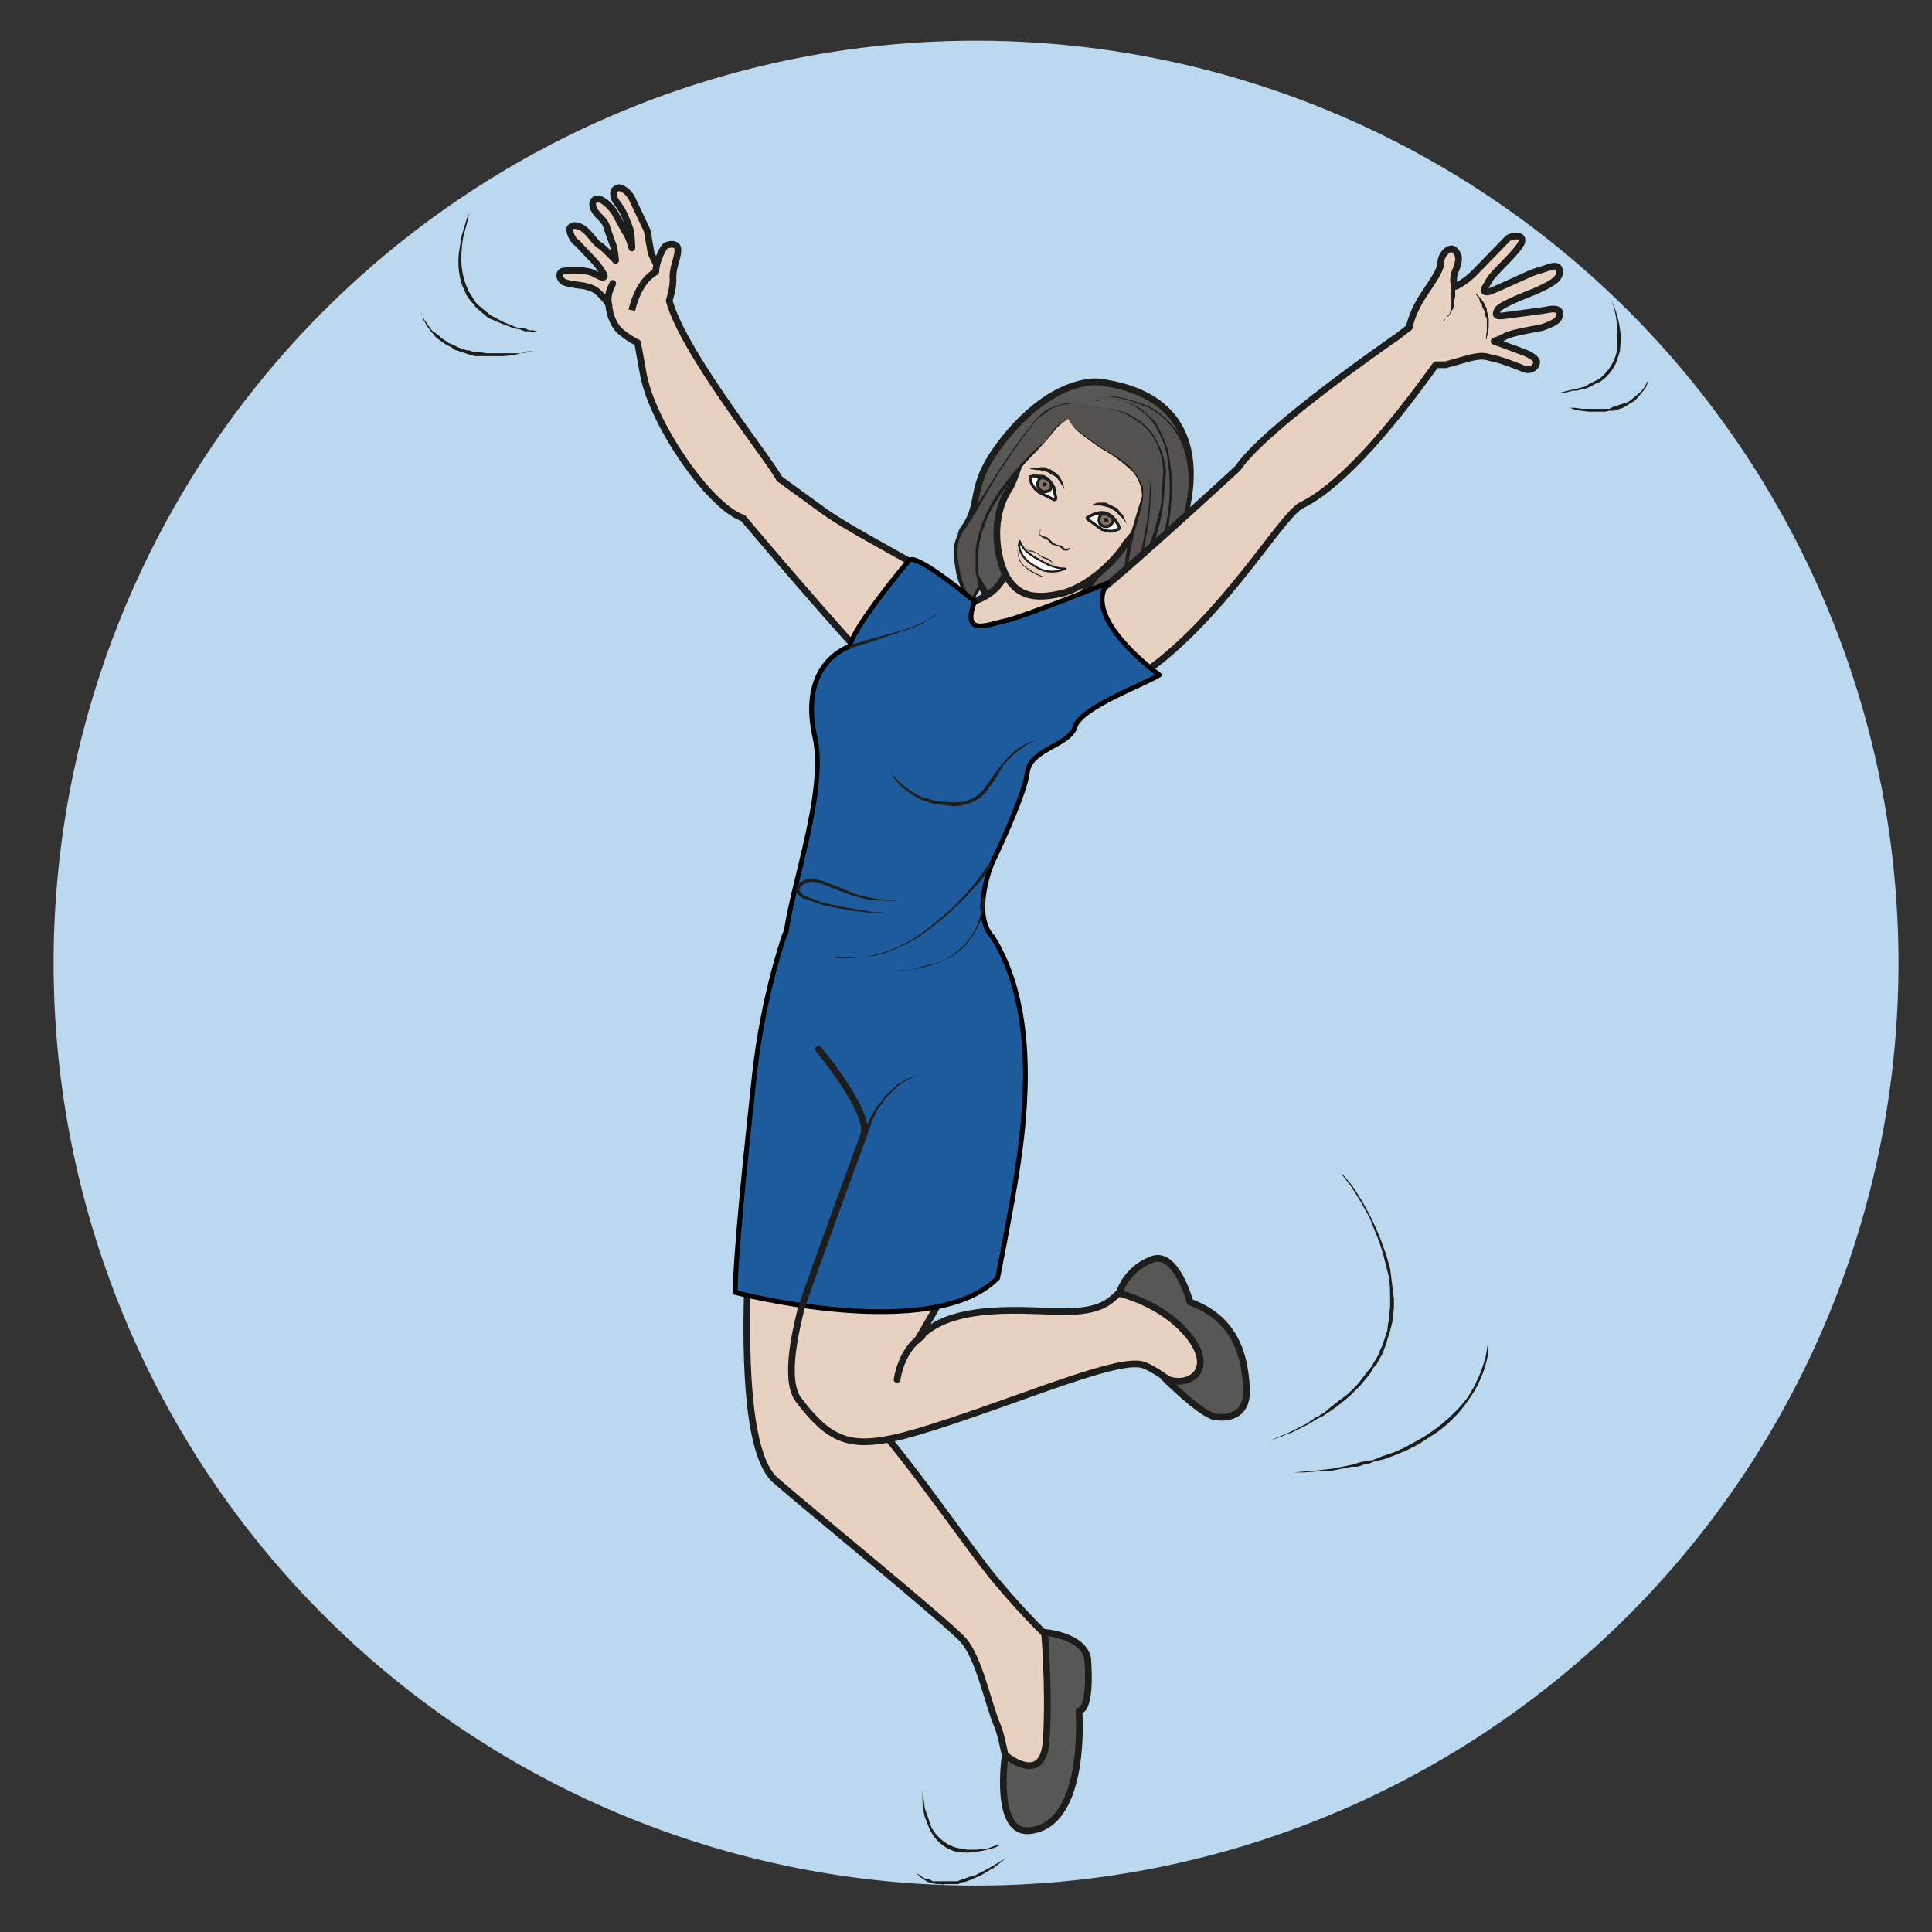 <svg xmlns="http://www.w3.org/2000/svg" viewBox="0 0 269 269" height="269" width="269"><rect x="0" y="0" width="269" height="269" fill="#333333" stroke="none"/><defs><clipPath id="a" clipPathUnits="userSpaceOnUse"><path d="M0 201.7h201.7V0H0z"/></clipPath><clipPath id="b" clipPathUnits="userSpaceOnUse"><path d="M0 201.7h201.7V0H0z"/></clipPath></defs><g clip-path="url(#a)" transform="matrix(1.333 0 0 -1.333 0 269)"><path d="M198.3 101.2a96.3 96.3 0 10-192.7 0 96.3 96.3 0 00192.7 0" fill="#bcd8ee"/></g><g clip-path="url(#b)" transform="matrix(1.333 0 0 -1.333 0 269)"><path d="M114.8 161.9s-4.2.6-9.2-5.1c-5-5.8-2.7-7.2-5-10.3-2-2.6 10.6-18.2 10.6-18.2s8.5 4.4 9.4 6c5 8.1 2.1 9.7 3 13.1 1 3.5 2.8 13-8.8 14.5" fill="#575856"/><path d="M114.8 161.9s-4.2.6-9.2-5.1c-5-5.8-2.7-7.2-5-10.3-2-2.6 10.6-18.2 10.6-18.2s8.5 4.4 9.4 6c5 8.1 2.1 9.7 3 13.1 1 3.5 2.8 13-8.8 14.5z" fill="none" stroke="#1d1d1b" stroke-width=".7" stroke-linejoin="round" stroke-miterlimit="10"/><path d="M105 145s1.6-4.2-3.2-6c0 0-1.8-2-.9-5 1.7-5.1 6.8-11.4 9.3-.9 1 4.4 4.4 9.3 6 10.2" fill="#e8d0c1" stroke="#1d1d1b" stroke-width=".7" stroke-linecap="round" stroke-linejoin="round" stroke-miterlimit="10"/><path d="M107 155s-1-3.4-1.6-4.3c-.7-1-1.9-3.7-.9-7.5 1.1-3.9 3.6-4.1 6.7-3.3 3.2 1 5.8 4.1 6.3 5 .5.8 3.6 3.6 3.8 6.4.1 2.8-6.5 8.7-10.2 7.7-3.6-.9-4.1-4-4.1-4" fill="#e9d1c2"/><path d="M107 155s-1-3.4-1.6-4.3c-.7-1-1.9-3.7-.9-7.5 1.1-3.9 3.6-4.1 6.7-3.3 3.2 1 5.8 4.1 6.3 5 .5.8 3.6 3.6 3.8 6.4.1 2.8-6.5 8.7-10.2 7.7-3.6-.9-4.1-4-4.1-4z" fill="none" stroke="#1d1d1b" stroke-width=".7" stroke-linejoin="round" stroke-miterlimit="10"/><path d="M109 146.6l-.2-.1-.2-.2v-.3l.3-.2.4-.1h.1v-.1h.1l.2-.2.3-.3.4-.2.5-.1.3-.3h.3c.2 0 .3.2.3.3v-.3l-.3-.2h-.4l-.3.3-.4.2-.5.1-.4.4v.1h-.1l-.2.1-.4.2-.3.3v.3l.3.2.2.1" fill="#1d1d1b"/><path d="M110 151l.3-1.2c0-.2-.1-.2-.2-.2l-1.6.8c-.5.4-.8.8-.9 1.4v.2h.1c.2.2.6 0 1.1 0 .5-.1 1-.5 1.2-1" fill="#fff" stroke="#1d1d1b" stroke-width=".3" stroke-miterlimit="10"/><path d="M109.8 151.3v-.5a.7.7 0 00-1.3.8c0 .2.2.3.4.3l.5-.1.3-.3.1-.2" fill="#877265"/><path d="M109.8 151.3v-.5a.7.7 0 00-1.3.8c0 .2.2.3.4.3l.5-.1.3-.3.1-.2z" fill="none" stroke="#1d1d1b" stroke-width=".3" stroke-miterlimit="10"/><path d="M109.3 151.1c0-.1-.2-.2-.4 0v.3h.3c.1 0 .2-.2.1-.3" fill="#1d1d1b" fill-rule="evenodd"/><path d="M107.7 152l.1.1.5.1h.7a2.4 2.4 0 00.7-.5l.5-.7a2 2 0 00.1-1.1v-.2l-.1.6-.3.6-.2.3a1.7 1.7 0 01-.5.5l-.3.1-.6.2h-.6" fill="#1d1d1b"/><path d="M107.6 152.8l.1.1h.6l.4.1h.4l.4-.2c.1 0 .3 0 .4-.2l.4-.2.3-.3a5.1 5.1 0 00.4-.7l.2-.7-.1.1a6.3 6.3 0 01-.5.8l-.2.3-.3.2-.4.2-.3.2-.4.1-.4.1h-.3a8 8 0 01-.7.1M117.7 147l-.1.2-.3.4-.3.3-.2.2-.3.3-.3.2-.4.2-.4.1-.4.1a17.3 17.3 0 01-.8 0h-.2s.2.2.7.3h.8l.4-.2.4-.2.4-.2.3-.4.3-.3.1-.3a3.1 3.1 0 00.3-.7" fill="#1d1d1b"/><path d="M115 148.2c-.5 0-1-.2-1.3-.4-.2 0-.2-.2 0-.3l1.4-1c.6-.2 1.1-.3 1.6 0 .1 0 .2 0 .2.2 0 0 0 0 0 0 0 .2-.3.6-.6 1-.3.3-.9.6-1.4.5" fill="#fff" stroke="#1d1d1b" stroke-width=".3" stroke-miterlimit="10"/><path d="M115.3 148.2a.9.9 0 01-.4-.3c-.2-.4-.1-.8.2-1 .4-.2.8-.1 1 .2.2.2.2.4.1.6l-.3.3-.4.1h-.2" fill="#877265"/><path d="M115.3 148.2a.9.9 0 01-.4-.3c-.2-.4-.1-.8.2-1 .4-.2.8-.1 1 .2.2.2.2.4.1.6l-.3.3-.4.1h-.2z" fill="none" stroke="#1d1d1b" stroke-width=".3" stroke-miterlimit="10"/><path d="M115.3 147.6l.1-.3c.1-.1.3 0 .4 0l-.1.4h-.4" fill="#1d1d1b" fill-rule="evenodd"/><path d="M117 146.7l-.4.5a2.6 2.6 0 01-.8.6l-.3.2H114.2l-.6-.2h.1l.4.4.7.2a1.8 1.8 0 001.5-.5l.5-.6.1-.5v-.1" fill="#1d1d1b"/><path d="M112.9 158.6c-.2-.2-1.7-.2-3.2-2.2-1.5-2-9.1-7.6-7.5-15.3.3-1.5-.4-.3-.6-2.7 0 0-3.2 5.1-1 8 2.1 3 6.2 11.5 9.3 12.8 2.4 1 5.4 0 5.4 0" fill="#54514e"/><path d="M112.9 158.6l-.7-.3a4.8 4.8 0 01-1.9-1.3l-1-1.2-1-1.1a30.5 30.5 0 01-4.7-6 14.4 14.4 0 01-1.3-3.6l-.1-.8v-1.5-.7l.1-.8.1-.8-.1-.4-.2-.3c-.3-.4-.3-1-.4-1.4a.2.2 0 00-.3-.1 14.8 14.8 0 00-1.5 3.5l-.3 1.9c0 .6 0 1.2.3 1.9l.4.8.6.8 1 1.6 2 3.2a64.9 64.9 0 004.3 6c.5.5 1 1 1.6 1.2a6 6 0 001.8.5 9 9 0 001.9 0 9 9 0 01-2-.1 6 6 0 01-1.7-.5l-1.5-1.1a70 70 0 01-4.3-6.1l-1.9-3.3-1-1.6-.5-.7-.4-.8c-.2-.6-.2-1.2-.2-1.8l.3-1.8a13.3 13.3 0 011.4-3.4l-.3-.1c0 .5.1 1 .4 1.5l.2.4.1.2v.7l-.2.8V144.4l.1.7a17.8 17.8 0 00.7 2.3 14.3 14.3 0 001.4 2.7 29 29 0 004 4.7l1.1 1 1 1.3a5.5 5.5 0 002 1.2l.7.3" fill="#1d1d1b"/><path d="M111.6 158.4s-.7-.8 3.7-3.5c1.2-.7 3.4-2.3 3.8-3.6.6-1.6.1-2-.6-4.4-2.6-8.5.3-10.5 2.3-10 0 0-2.2 0-1.8 4.1.1 1.8 7.8 16.1-3.7 18.3" fill="#54514e" fill-rule="evenodd"/><path d="M111.6 158.4v-.4l.2-.4.6-.6 1.3-1a26.7 26.7 0 013-1.9l1.3-1c.4-.5.8-.9 1-1.4l.2-.4.2-.4v-.9c0-.6-.2-1.1-.3-1.7a33.1 33.1 0 01-1.4-6.6V140c.1-.5.2-1.1.5-1.6.2-.5.6-.9 1-1.1a2 2 0 011.6-.2v-.3a2 2 0 00-1.5 1 4 4 0 00-.5 1.6v1.7l.3.9.2.8c.8 2 1.5 4.2 2 6.4l.2 3.3c0 1.1-.3 2.2-.8 3.2s-1.3 1.8-2.3 2.4c-1 .6-2 1-3.1 1.2 1.1-.2 2.2-.5 3.2-1.1 1-.6 1.8-1.4 2.3-2.4a8 8 0 001-3.3l-.3-3.4c-.3-2.2-1-4.3-1.8-6.5l-.6-1.5v-1.7c.1-.5.2-1 .5-1.5l.5-.5.7-.3a.2.2 0 000-.3c-.5-.2-1.2-.1-1.7.2-.5.2-1 .7-1.2 1.3-.3.5-.4 1-.5 1.7v1.7a19 19 0 00.9 5l.5 1.7.5 1.6-.1.8a4.7 4.7 0 01-.3.8c-.2.5-.6 1-1 1.3a14.2 14.2 0 01-2.8 2 27.5 27.5 0 00-2.7 2l-.6.7-.2.4v.4" fill="#1d1d1b"/><path d="M114.5 160s3.1.9 5.7-2c2.6-2.7 2.6-9.4 1-13.7-1.5-4.3.2-5.6.8-5.6 0 0-1.1 2 1 7.3 3.1 7.5.5 14.3-8.2 14.5" fill="#54514e" fill-rule="evenodd"/><path d="M114.5 160h1.7a5.7 5.7 0 003.1-1l1.3-1.2c.7-1 1-2 1.4-3 .2-1.2.4-2.3.4-3.4 0-2.3-.2-4.6-.9-6.7l-.4-1.6-.3-1.6c0-.6 0-1.1.2-1.6l.4-.7.6-.3-.1-.3c-.2.3-.3.6-.3 1v.8a10 10 0 00.3 2.7l.3.8.5 1.7.7 1.6a17 17 0 01.7 3.4 11.3 11.3 0 01-.2 3.4 8 8 0 01-1.4 3.1 7.8 7.8 0 01-2.7 2.2l-.8.3-.8.3-.8.2-.9.2-.8.1h-1 1.8l.9-.2.8-.2.9-.3.8-.3a8 8 0 002.7-2.2c.4-.4.7-1 1-1.5l.6-1.6a9.6 9.6 0 00.2-3.6 14.4 14.4 0 00-.7-3.4l-.7-1.6-.5-1.7-.2-.8a10.8 10.8 0 01-.4-3.4c0-.3.2-.6.3-.8l-.1-.2c-.5 0-.7.2-1 .4l-.4.8c-.2.5-.3 1.1-.2 1.7l.2 1.7.5 1.6a19.5 19.5 0 01.6 9.9c-.3 1-.7 2-1.4 3a6.3 6.3 0 01-2.6 2 5.6 5.6 0 01-3.3.2" fill="#1d1d1b"/><path d="M119.9 152.6v-.2l.1-.4a5.3 5.3 0 00.2-1.4 25 25 0 00-.4-4.4l-.8-4.4v-1.4-.4a.2.2 0 00-.2-.3l-.1.2-.1.4v.7l.1.8.9 4.4a25 25 0 01.5 5.2 5.3 5.3 0 01-.2 1v.2" fill="#1d1d1b"/><path d="M111.3 142.4c-.5 0-1.4.1-2.7.9-2 1-2 1.9-2.1 2 0 0-.5-1.5 1.7-2.7 1.5-1 3.1-.2 3.1-.2" fill="#fff" fill-rule="evenodd"/><path d="M111.3 142.4c-.5 0-1.4.1-2.7.9-2 1-2 1.9-2.1 2 0 0-.5-1.5 1.7-2.7 1.5-1 3.1-.2 3.1-.2z" fill="none" stroke="#1d1d1b" stroke-width=".2" stroke-linecap="round" stroke-linejoin="round" stroke-miterlimit="10"/><path d="M111.3 142.4l-.6.1-.5.2-.4.4-.5.3a1.8 1.8 0 00-.5.2l-.5.4-.5.2h-.3l-.2.2-.8.8a4.6 4.6 0 011-.9h.3l.6-.3.4-.3.3-.1.2-.1c.2 0 .4-.2.5-.3l.4-.5.5-.2h.6" fill="#1d1d1b"/><path d="M106.5 145.2l-.2-.6a3.1 3.1 0 01.4-1.6l.3-.3a6.7 6.7 0 011.7-1c.2-.1.4-.2.6-.1h.3l.3.1a6.1 6.1 0 01.5.2l-.5-.2-.3-.1h-.2c-.3-.2-.5 0-.7 0l-.7.3a5.3 5.3 0 00-1.3 1l-.2.3a3.2 3.2 0 00-.2 1.4c0 .2 0 .4.2.6" fill="#1d1d1b"/><path d="M150 163.7h1l2.5.7c1.3.3 1.6.2 2.3 0 .8-.1 2.8-.9 3.3-1.1.6-.3 1.3 0 1.4.6.1.5-1 1-1.6 1.2l-2.7 1c-.4.1.2.1.9.5.6.4 2.5.7 4 1 1.4.5 1.8.8 1.8 1.4.1.6-.7.6-1.5.4l-4.5-.6c-.5 0-.8 0-.5.6.2.5 2.5 1.4 4 2 1.5.7 2.6 1.2 2.5 2.1-.1 1-1.4.2-2.3 0-.8-.2-4.6-2.1-5.2-2.2-.7 0-.3.4.2 1.3.5.8 2.8 2.8 3.3 3.8.4 1-1 .8-1.4.5l-3.3-3.4a7.9 7.9 0 00-2.1-1.6c-.2-.1-.5.7 0 1.8.4 1.1.3 1.5-.2 2-.5.4-1.3-.4-1.4-1.2 0-.8-.4-1.4-1.8-3.5-1.3-2-1.5-3.4-1.5-3.4l-1.3-1s-13.8-9.5-16.6-13.7c0 0-14.2-13.1-16-14-1.8-.7-6.3-2.9-6.8-3.8-.6-.9.3-10.3 10-5.4 9.8 5 17 18 19.4 19.3 6.2 3 14 14.8 14.1 14.7" fill="#e9d1c2"/><path d="M150 163.7h1l2.5.7c1.3.3 1.6.2 2.3 0 .8-.1 2.8-.9 3.3-1.1.6-.3 1.3 0 1.4.6.1.5-1 1-1.6 1.2l-2.7 1c-.4.1.2.1.9.5.6.4 2.5.7 4 1 1.4.5 1.8.8 1.8 1.4.1.6-.7.6-1.5.4l-4.5-.6c-.5 0-.8 0-.5.6.2.5 2.5 1.4 4 2 1.5.7 2.6 1.2 2.5 2.1-.1 1-1.4.2-2.3 0-.8-.2-4.6-2.1-5.2-2.2-.7 0-.3.4.2 1.3.5.8 2.8 2.8 3.3 3.8.4 1-1 .8-1.4.5l-3.3-3.4a7.9 7.9 0 00-2.1-1.6c-.2-.1-.5.7 0 1.8.4 1.1.3 1.5-.2 2-.5.4-1.3-.4-1.4-1.2 0-.8-.4-1.4-1.8-3.5-1.3-2-1.5-3.4-1.5-3.4l-1.3-1s-13.8-9.5-16.6-13.7c0 0-14.2-13.1-16-14-1.8-.7-6.3-2.9-6.8-3.8-.6-.9.3-10.3 10-5.4 9.8 5 17 18 19.4 19.3 6.2 3 14 14.8 14.1 14.7z" fill="none" stroke="#1d1d1b" stroke-width=".7" stroke-linejoin="round" stroke-miterlimit="10"/><path d="M150.7 168.3s1 .5 1 1.8l.2 2.1" fill="#e8d0c1"/><path d="M150.7 168.3h.1l.2.2.2.2c0 .1 0 .2.2.3l.1.3.1.4v2.5h.4v-.7-.7l-.1-.4v-.4l-.1-.4-.2-.3-.2-.4-.2-.2-.2-.2-.2-.1-.1-.1" fill="#1d1d1b"/><path d="M155.2 166.4s.5 1.3 0 2.8c-.5 1.5-1.2 2-1.2 2" fill="#e8d0c1"/><path d="M155.2 166.4a7.5 7.5 0 00.1.8v1.3l-.2.4v.3l-.1.2-.2.4c0 .2 0 .3-.2.4l-.1.4-.3.4-.2.2.2-.1.4-.4a3.6 3.6 0 00.7-1.2v-.2l.1-.3.1-.5v-.5a4.2 4.2 0 00-.2-1.4v-.2" fill="#1d1d1b"/><path d="M81.4 151.8c-1 2-10 13.1-11.5 18.6l-.9 2.8c-.1.5-.8 1.6-1 2.2l-.4 2.3-1.6 3.4c-.4.7-.9 1-1.3 1.1-.2 0-.7-.2-.6-.7 0-.6.5-1 .7-1.4.3-.3.8-1.7 1-2.2.2-.7.2-2 .2-2s-.3 1.2-.7 1.7l-1.1 2c-.6.9-1.5 1.6-2 1.4-.6-.4-.2-1.2.4-1.8.6-.6.7-.8.8-1.2l.6-1.7c.2-.4.3-1.7.3-1.7s-1.3 1.4-1.7 1.6c-.4.2-1.1 1.4-1.8 1.8 0 0-1 .6-1.3-.1 0-.3.2-1.1.8-1.5l1.8-1.9c.2-.2 1.2-1.5 1-1.6-.1-.2-.6.1-1.2.4-.7.3-2.1.3-2.9.2-.7 0-.6-.7-.3-1 .2-.3 1.2-.4 1.8-.5a4 4 0 001.7-.5c.3-.2 1.4-1.3 1.4-1.6 0-.4.3-2 1.3-2.8 1-.8 1.7-1.1 1.7-1.1l.6-3.3c1-5.3 7-13.9 10.4-15 0 0 12-14.2 14-15.8 2-1.5 7 6.2 7.6 7.8.6 1.5-9 5.7-13.4 8.9z" fill="#e9d1c2"/><path d="M81.4 151.8c-1 2-10 13.1-11.5 18.6l-.9 2.8c-.1.5-.8 1.6-1 2.2l-.4 2.3-1.6 3.4c-.4.7-.9 1-1.3 1.1-.2 0-.7-.2-.6-.7 0-.6.5-1 .7-1.4.3-.3.8-1.7 1-2.2.2-.7.2-2 .2-2s-.3 1.2-.7 1.7l-1.1 2c-.6.9-1.5 1.6-2 1.4-.6-.4-.2-1.2.4-1.8.6-.6.7-.8.8-1.2l.6-1.7c.2-.4.3-1.7.3-1.7s-1.3 1.4-1.7 1.6c-.4.2-1.1 1.4-1.8 1.8 0 0-1 .6-1.3-.1 0-.3.2-1.1.8-1.5l1.8-1.9c.2-.2 1.2-1.5 1-1.6-.1-.2-.6.1-1.2.4-.7.3-2.1.3-2.9.2-.7 0-.6-.7-.3-1 .2-.3 1.2-.4 1.8-.5a4 4 0 001.7-.5c.3-.2 1.4-1.3 1.4-1.6 0-.4.3-2 1.3-2.8 1-.8 1.7-1.1 1.7-1.1l.6-3.3c1-5.3 7-13.9 10.4-15 0 0 12-14.2 14-15.8 2-1.5 7 6.2 7.6 7.8.6 1.5-9 5.7-13.4 8.9z" fill="none" stroke="#1d1d1b" stroke-width=".7" stroke-linejoin="round" stroke-miterlimit="10"/><path d="M64 172.2c0-.2-.7-1-.4-2.3" fill="none" stroke="#1d1d1b" stroke-width=".7" stroke-linecap="round" stroke-linejoin="round" stroke-miterlimit="10"/><path d="M66 169.4s.6 3 2.5 4c0 .9.6 2.3 1 2.7.5.3 1.4.3 1.3-.5 0-.8-.6-1.8-.5-3 0-1.1-.4-2.1-.4-2.2" fill="#e9d1c2" stroke="#1d1d1b" stroke-width=".7" stroke-linejoin="round" stroke-miterlimit="10"/><path d="M140.2 79.2l1-1.2a27.5 27.5 0 003.1-5.9l.5-1.4.4-1.4.4-3.2v-.9l-.1-.8V64l-.1-.4-.2-.8-.5-1.6-.3-.8-.4-.7-.2-.4-.3-.3-.4-.7-1-1.2L141 56l-1.2-1-1-.7-.6-.4-.6-.3-1-.6-1-.5-.8-.4c-.3 0-.6-.2-.8-.3l-1.4-.5 1.4.6.7.3.8.4 1 .5 1 .7c.2 0 .4.2.5.3.2 0 .4.2.6.4l1 .8 1.2.9 1 1 1 1.3.5.6.2.4.2.3.4.7c0 .3.2.5.3.8l.5 1.5.1.8.1.4v.4l.1.9v.8c0 1 0 2-.3 3l-.4 1.6-.4 1.3-1 2.5a33.6 33.6 0 01-2 3.4l-1 1.3M155.4 61.4v-1.2a11.6 11.6 0 00-2-4.6 13.3 13.3 0 00-3.3-3.4l-2-1.3-1.2-.6-1.2-.5-1.1-.4-1.2-.3c-.3-.2-.7-.2-1-.3l-.6-.2h-.6l-1-.2-1-.2-1.7-.1-1.3-.1h-1.1a912.5 912.5 0 002.4.2l1.7.2 1 .2 1 .2a115.8 115.8 0 001 .3l1.2.2 1 .4 1.2.4 1.1.5 1.1.6a17.2 17.2 0 015.4 4.5 14.1 14.1 0 012 4.5l.2 1.2M49.2 179.7s-.2-.2-.3-.7l-.2-.8-.3-1.1a12.6 12.6 0 01-.2-2.8 7.5 7.5 0 01.8-3l.5-.8.2-.3.3-.3.6-.5.6-.5a181 181 0 011.3-.7l1.2-.5.6-.2h.5l.5-.2h.4l.7-.2h-.7l-.4.1h-.5l-.5.2-.6.1-1.3.5-.7.3-.7.3-.6.5-.7.6-.2.3-.3.3-.5.7c-.2.6-.5 1-.6 1.6a8 8 0 00-.1 3.2l.2 1.3.6 2 .4.6M44 169l.2-.4.4-.6.5-.7.8-.6c.2-.3.6-.4.9-.7l.5-.2.6-.3c.3-.1.7-.3 1.1-.3l.6-.2h.6l.6-.1H54.4l.7.2h.6l-.6-.1-.7-.1-.8-.2-1-.1a118.9 118.9 0 00-.6 0h-2.4l-.7.2-1.2.4c-.2 0-.4.2-.5.3l-.6.3-1 .7-.6.7-.5.7-.3.6-.2.6M96.4 15v-.6l.2-1.5.7-2a4.7 4.7 0 011.5-1.6 4 4 0 011.1-.5l1.1-.2h1.1l.5.1h.5l.8.3.6.1.6.2-.6-.2-.6-.3-.8-.2-.4-.1-.6-.1a6.2 6.2 0 00-2.3 0A4.3 4.3 0 0097 11l-.4 1a8.5 8.5 0 00-.2 3M95.7 6.2l.4-.3a3.5 3.5 0 01.7-.4h.3l.3-.2h2.6l.5.2.9.3c.3 0 .6.2.8.3l.8.4.7.4.5.3.5.3.3.2-.3-.3-.4-.3-.5-.4-.7-.4a6 6 0 00-.7-.4l-.9-.4c-.3-.1-.6-.3-1-.3l-.4-.2h-1.5c0-.1-.2 0-.4 0h-.4l-.4.1-.4.1a3.4 3.4 0 00-1.3 1M168.3 170.5l.2-.5a10.3 10.3 0 00.8-3.7l-.1-1.2-.4-1.2a4.7 4.7 0 00-1.7-2l-.5-.2-.5-.3-.5-.2-.5-.1-.4-.1h-.4l-.7-.2h-.6a480.6 480.6 0 002.5.6l.5.3 1 .5a5 5 0 011.9 3v1.1a9.7 9.7 0 01-.4 3.6l-.2.6M172.2 162.2l-.1-.4-.2-.5-.4-.5-.5-.6-.3-.3-.4-.2-.4-.3-.4-.2-.9-.3h-.5l-.4-.1h-1.8l-.8.1-.6.1-.5.2h-.4.9l.7-.1a164.9 164.9 0 011.1 0h1.8l.4.2.9.3.4.1.4.2.6.5.6.5.4.5.2.4.2.4" fill="#1d1d1b"/><path d="M81 95.4s.2-5.4-1.4-10.2c-1.7-4.8-1.3-10.9-1.5-17-.2-6-.4-18.4 3-21.1 3.2-2.8 17.8-14.7 19.5-16.6 1.7-1.9 2.6-6.7 3.6-9 .9-2.1 1.3-8.7 3.4-8 2 .7 4 8 3.6 11.9-.4 4-1.4 5.1-1.4 5.1s-2.5 2.3-5.6 6c-3.2 3.7-12 17-15.4 19-3.5 1.9 7.9 29.2 7 41.4-.9 12.3-14.8-1.5-14.8-1.5" fill="#e9d1c2"/><path d="M81 95.4s.2-5.4-1.4-10.2c-1.7-4.8-1.3-10.9-1.5-17-.2-6-.4-18.4 3-21.1 3.2-2.8 17.8-14.7 19.5-16.6 1.7-1.9 2.6-6.7 3.6-9 .9-2.1 1.3-8.7 3.4-8 2 .7 4 8 3.6 11.9-.4 4-1.4 5.1-1.4 5.1s-2.5 2.3-5.6 6c-3.2 3.7-12 17-15.4 19-3.5 1.9 7.9 29.2 7 41.4-.9 12.3-14.8-1.5-14.8-1.5z" fill="none" stroke="#1d1d1b" stroke-width=".7" stroke-linejoin="round" stroke-miterlimit="10"/><path d="M113.6 28.6s.5-5.3-.9-5.5c0 0 .9-11.7-5-12.5-4-.6-2.7 7.9-2.7 7.9s4.1-3.5 4.3 1.8c.3 5.2-.2 11-.2 11s4-.3 4.5-2.7" fill="#575856"/><path d="M113.6 28.6s.5-5.3-.9-5.5c0 0 .9-11.7-5-12.5-4-.6-2.7 7.9-2.7 7.9s4.1-3.5 4.3 1.8c.3 5.2-.2 11-.2 11s4-.3 4.5-2.7z" fill="none" stroke="#1d1d1b" stroke-width=".7" stroke-linecap="round" stroke-linejoin="round" stroke-miterlimit="10"/><path d="M93.7 91S79.3 61 83.4 55.6s6.4-5.4 15.8-2.3c9.3 3.1 18 6.8 20.3 5.9 2.3-.9 5.2-4 6.6-3.6 1.4.3 1.4 6.2 0 7.5-1.4 1.4-8.2 4.7-9.2 3.7s-2-2-5.7-2-12.1 1.1-15.4-3c0 0 9.8 16.3 10.5 21.3.7 5 1.3 10-1.4 14.5-2.7 4.4-11.2-6.4-11.2-6.4" fill="#e9d1c2"/><path d="M93.7 91S79.3 61 83.4 55.6s6.4-5.4 15.8-2.3c9.3 3.1 18 6.8 20.3 5.9 2.3-.9 5.2-4 6.6-3.6 1.4.3 1.4 6.2 0 7.5-1.4 1.4-8.2 4.7-9.2 3.7s-2-2-5.7-2-12.1 1.1-15.4-3c0 0 9.8 16.3 10.5 21.3.7 5 1.3 10-1.4 14.5-2.7 4.4-11.2-6.4-11.2-6.4z" fill="none" stroke="#1d1d1b" stroke-width=".7" stroke-linejoin="round" stroke-miterlimit="10"/><path d="M127.1 53.8s3.3-.6 3.1 3c-.2 3.7-1.3 7.3-5.9 9 0 0-1.5 5.6-4.1 4.4-2.7-1.1-3.3-3.5-3.3-3.5s4.6-1 7.4-4.6c2.8-3.7-.5-5.4-2.7-4.2 0 0 4.2-4.2 5.5-4.1" fill="#575856"/><path d="M127.1 53.8s3.3-.6 3.1 3c-.2 3.7-1.3 7.3-5.9 9 0 0-1.5 5.6-4.1 4.4-2.7-1.1-3.3-3.5-3.3-3.5s4.6-1 7.4-4.6c2.8-3.7-.5-5.4-2.7-4.2 0 0 4.2-4.2 5.5-4.1z" fill="none" stroke="#1d1d1b" stroke-width=".7" stroke-linecap="round" stroke-linejoin="round" stroke-miterlimit="10"/><path d="M82 104.3s-2.3-6.4-3.2-14.8c-.9-8.3-2-18.9-2-22.7 0 0 20.6-5.4 27.4 1.5 0 0 1.5 7.5 2.1 11.6 1.3 8.5 1.4 17.6-2.6 24-2.3 2.4-.1 7.7-.1 7.7s3.4 7 3.7 9.5c.3 2.5 4.4 2.8 5 4.8.6 2 7.2 4.4 8.8 5.4 0 0-8.2 5.9-5.4 9.6 0 0-8.5-3.4-10.5-3.9-2-.4-4.8-1.8-3.4 2 0 0-6 5-6.8 4.3-.7-.7-6.2-7.5-6.2-9 0 0-5.4-1.6-3.7-9.4 1.3-5.6-2.3-15.2-3-20.6" fill="#1d5b9c"/><path d="M82 104.3s-2.3-6.4-3.2-14.8c-.9-8.3-2-18.9-2-22.7 0 0 20.6-5.4 27.4 1.5 0 0 1.5 7.5 2.1 11.6 1.3 8.5 1.4 17.6-2.6 24-2.3 2.4-.1 7.7-.1 7.7s3.4 7 3.7 9.5c.3 2.5 4.4 2.8 5 4.8.6 2 7.2 4.4 8.8 5.4 0 0-8.2 5.9-5.4 9.6 0 0-8.5-3.4-10.5-3.9-2-.4-4.8-1.8-3.4 2 0 0-6 5-6.8 4.3-.7-.7-6.2-7.5-6.2-9 0 0-5.4-1.6-3.7-9.4 1.3-5.6-2.3-15.2-3-20.6z" fill="none" stroke="#000" stroke-width=".5" stroke-linecap="round" stroke-linejoin="round" stroke-miterlimit="10"/><path d="M92.3 106.4h-1l-2.3.3c-1 .2-2.2.3-3.4.7l-1.8.6-.5.4c0 .1-.2.3-.1.6v.3l.2.2.5.3c.3.2.7.3 1 .2l1-.2 1.8-.7 1.7-.7a14.3 14.3 0 014.8-.6H94l-.7-.1-2.4.1c-1 .2-2.1.5-3.3 1l-1.8.7c-.6.2-1.3.3-1.8 0l-.3-.3-.1-.1-.1-.2c0-.2.2-.4.4-.6l1.8-.7a34.7 34.7 0 013.3-.7l2.4-.4h.9M98.6 138.7l-.2-.4-.4-.4-.5-.5-.7-.4-.4-.3-.4-.2-1-.4-1-.3-3.5-1.2-1.7-.5-.2.1.1.2 1.7.5 3.6 1 1 .3 1 .4.4.2.4.2.7.5.5.4.4.4.2.4M103.7 111.6s-.7-1.2-2.1-2.7a31.5 31.5 0 00-5.7-5 18.5 18.5 0 00-3.6-1.7l-.9-.2a8 8 0 00-.9-.2h-.8l-.8-.1h-1.4l-1 .2-1 .3 1-.3 1-.1h3l.9.3.9.2a15.1 15.1 0 015.2 3 24.9 24.9 0 015.4 5.7l.5.7zM102.9 108.1v-.6a8.4 8.4 0 00-1.4-3.6 6.8 6.8 0 00-1.8-1.8 8 8 0 00-2.4-1.1l-1.1-.3-1-.2a10.4 10.4 0 00-1.7 0H93a1040.4 1040.4 0 002.2 0l1 .3 1.2.3a6.3 6.3 0 011.2.4 8 8 0 012 1.5 6.6 6.6 0 011.4 2 8 8 0 01.6 2.6v.5zM93 121.2s.1-.3.5-.6l.7-.7a8.6 8.6 0 012.2-1.4l1.5-.4 1.7-.1c.6 0 1.2 0 1.7.3.6.2 1 .6 1.4 1l1 1.4a15.6 15.6 0 002 2.4 7.3 7.3 0 001.9 1.2l.5.2h0l-.5-.3a7.6 7.6 0 01-1.8-1.3l-1-1-.8-1.4-1-1.4a4 4 0 00-1.5-1.1 5 5 0 00-1.9-.4l-1.7.2A6.6 6.6 0 0095 119a7 7 0 00-1 .8l-.6.7-.4.7" fill="#1d1d1b"/><path d="M85.5 92.2s5.6-6.7 4.7-9c0 0-6-16.3-6.4-17.8" fill="none" stroke="#1d1d1b" stroke-width=".7" stroke-linecap="round" stroke-linejoin="round" stroke-miterlimit="10"/><path d="M96.3 89.5H96a4 4 0 01-1-.4l-.6-.3-.6-.4-.6-.6-.6-.6-.3-.4-.2-.3a7 7 0 01-.5-.7l-.3-.7c-.2-.2-.3-.5-.3-.7l-.4-1-.2-.3-.2-.1a.2.2 0 00-.1.2l.2.4.4 1 .3.6.4.7.5.7.3.3.2.4.7.6.6.6.7.4a5.4 5.4 0 001.6.6h.4" fill="#1d1d1b"/><path d="M93.7 57.7s.4 3.1 2.6 4.5" fill="none" stroke="#1d1d1b" stroke-width=".7" stroke-linecap="round" stroke-linejoin="round" stroke-miterlimit="10"/></g></svg>